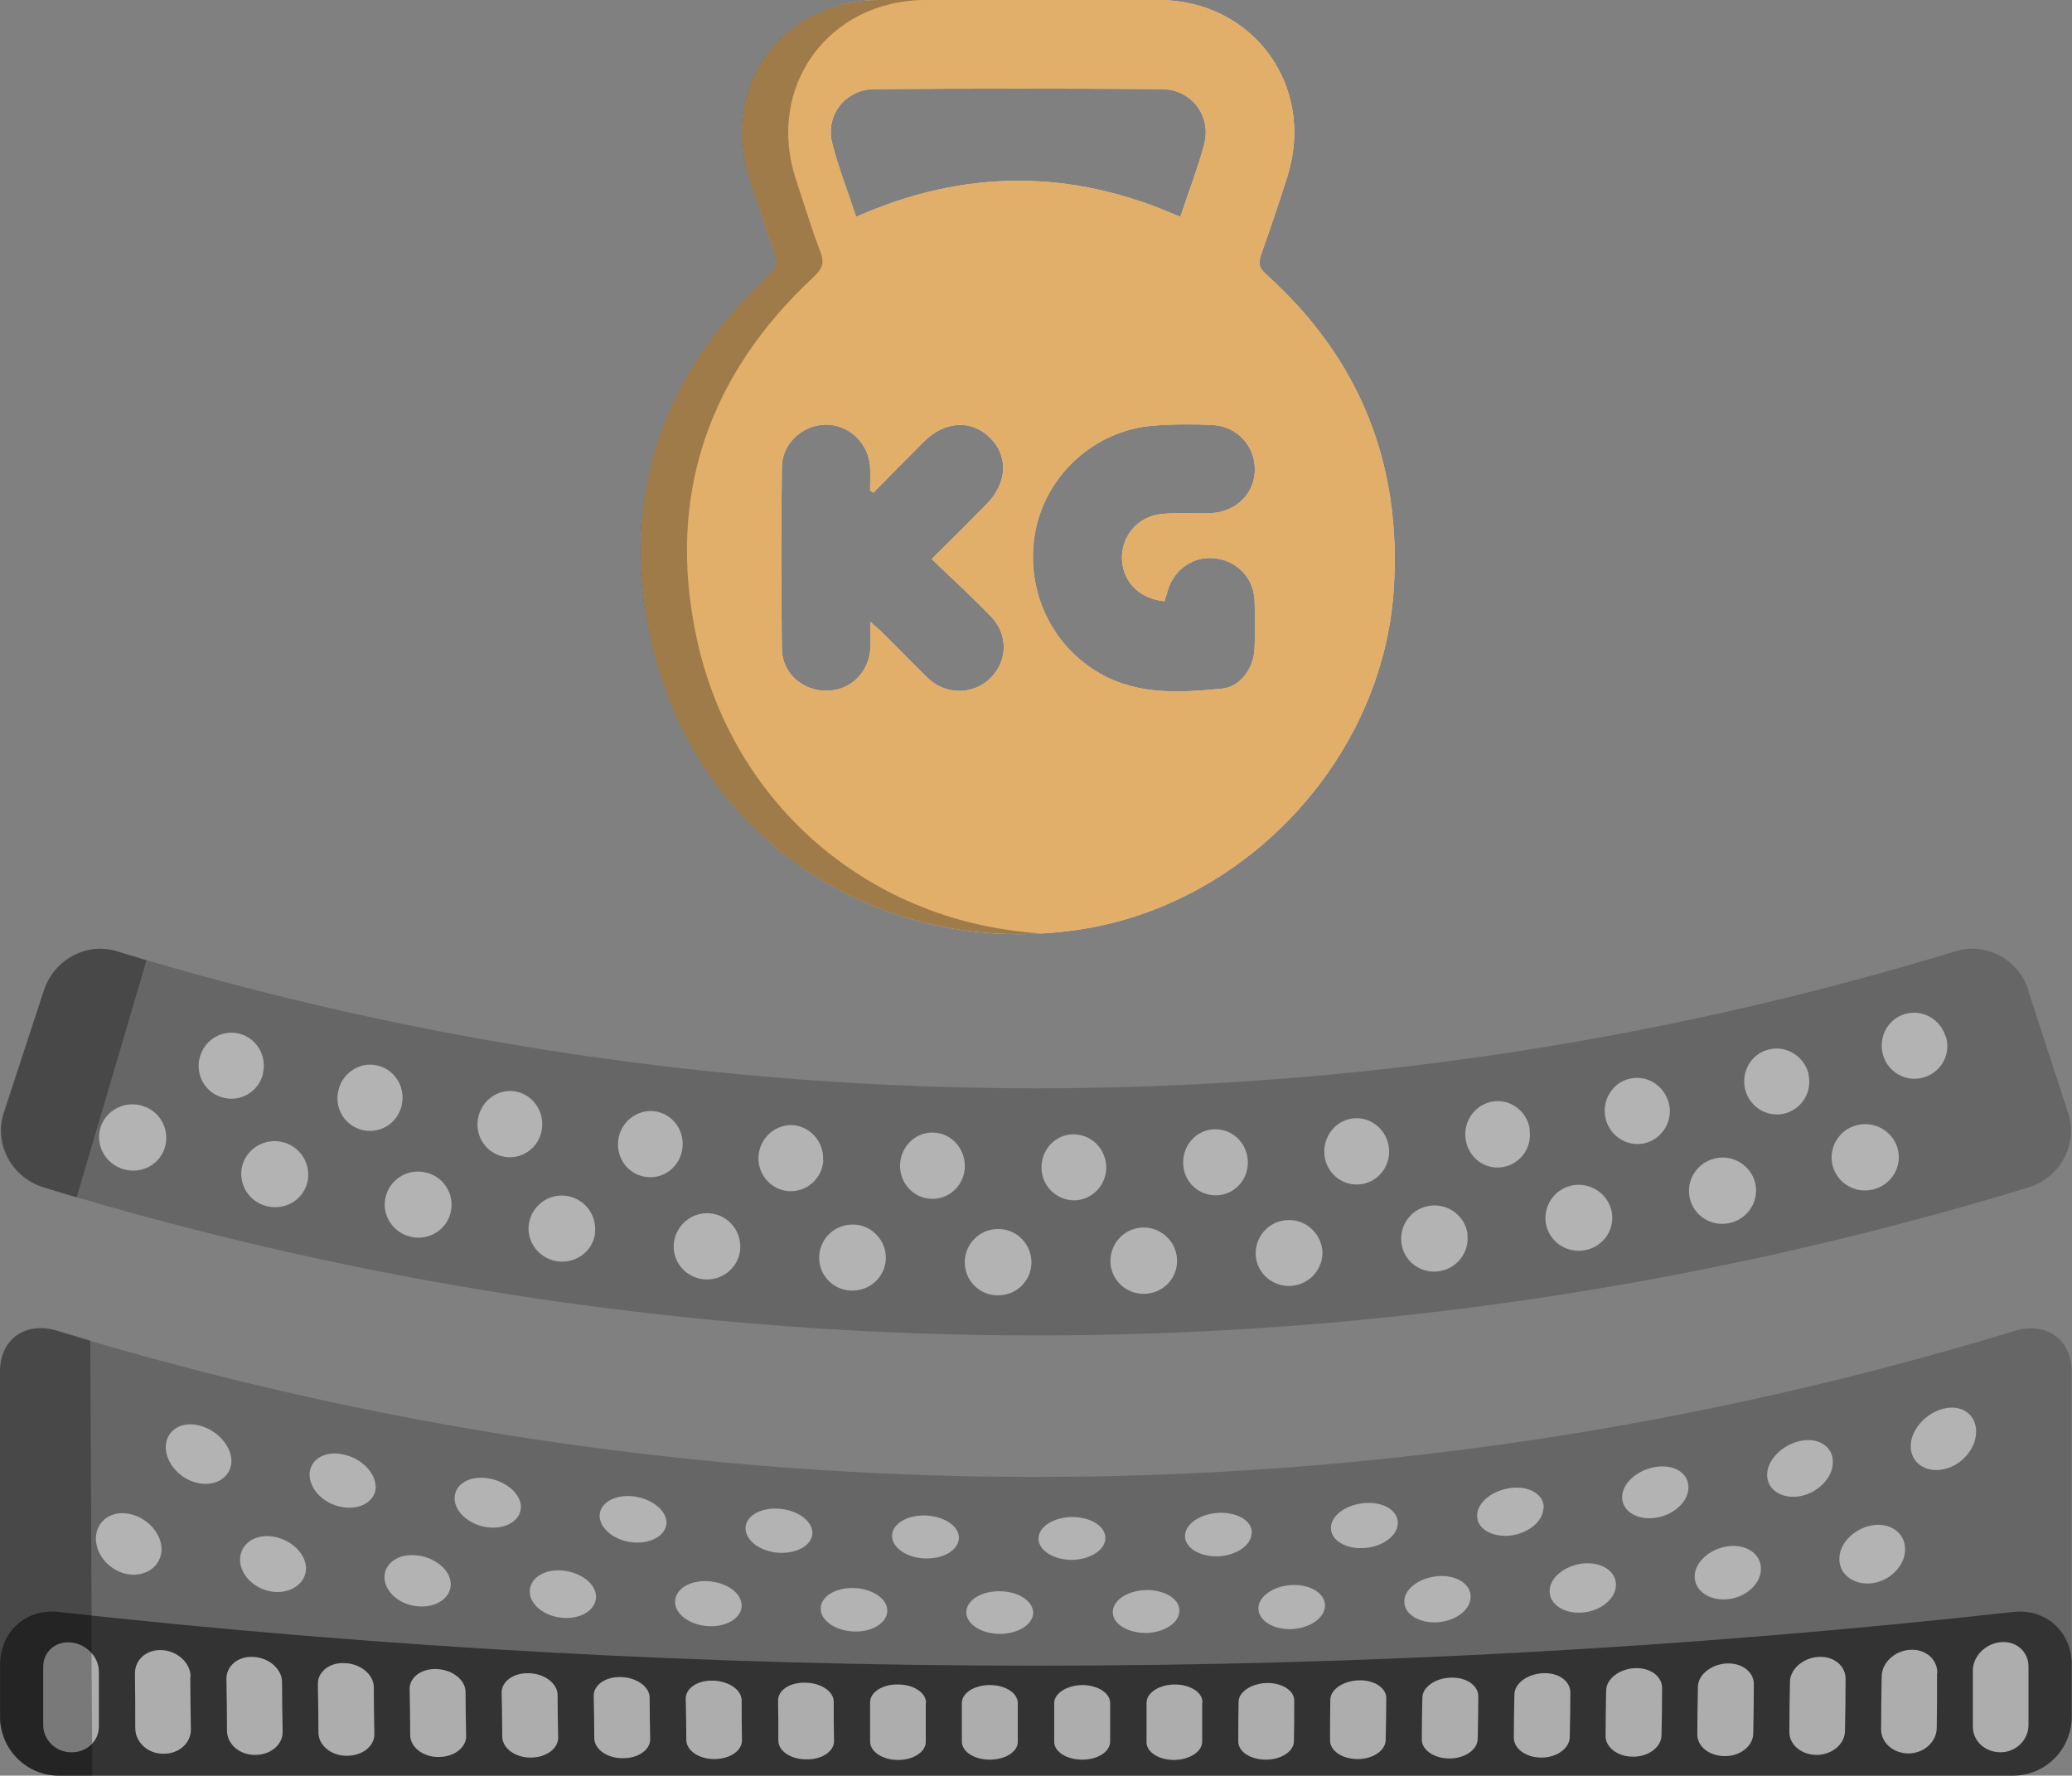 <?xml version="1.0" encoding="UTF-8"?>
<svg id="_Слой_1" data-name="Слой 1" xmlns="http://www.w3.org/2000/svg" viewBox="0 0 70.01 60">
  <rect x="0" y="0" width="70.01" height="60" fill="#808080" stroke="none"/>
  <defs>
    <style>
      .cls-1, .cls-2 {
        fill: #fff;
      }

      .cls-3 {
        opacity: .6;
      }

      .cls-2 {
        opacity: .5;
      }

      .cls-4 {
        fill: #333;
      }

      .cls-5 {
        opacity: .3;
      }

      .cls-6 {
        fill: #decdba;
      }

      .cls-7 {
        fill: #666;
      }

      .cls-8 {
        fill: #e2af6a;
      }
    </style>
  </defs>
  <g>
    <path class="cls-6" d="M34.41,0c1.58,0,3.17,0,4.75,0,3.19,.01,5.3,2.91,4.34,5.96-.28,.89-.58,1.77-.89,2.65-.09,.27-.08,.43,.15,.64,3.19,2.86,4.62,6.44,4.33,10.71-.39,5.7-5.02,10.64-10.68,11.46-6.82,.99-13.02-3.18-14.44-9.9-1.01-4.76,.4-8.85,3.97-12.17,.29-.27,.36-.47,.22-.84-.31-.81-.56-1.64-.83-2.46C24.31,2.93,26.43,.01,29.71,0c1.57,0,3.13,0,4.7,0Zm-4.9,16.65s-.07-.05-.11-.07c0-.27,.01-.53,0-.8-.05-.81-.72-1.44-1.51-1.43-.77,.01-1.46,.63-1.47,1.42-.03,2.05-.03,4.1,0,6.15,0,.82,.7,1.43,1.51,1.42,.81,0,1.44-.63,1.48-1.45,.01-.26,0-.52,0-.88,.19,.18,.32,.28,.43,.39,.51,.5,1,1.02,1.52,1.52,.61,.58,1.55,.56,2.12-.02,.57-.58,.59-1.47,0-2.07-.63-.66-1.31-1.27-2-1.94,.67-.66,1.27-1.26,1.86-1.86,.69-.7,.74-1.6,.13-2.22-.63-.64-1.54-.6-2.26,.12-.57,.57-1.14,1.15-1.71,1.73Zm9.86,3.67c-.86-.08-1.42-.64-1.46-1.41-.03-.78,.52-1.46,1.33-1.54,.54-.06,1.1-.01,1.65-.03,.87-.03,1.51-.66,1.51-1.48,0-.79-.6-1.46-1.44-1.5-.68-.03-1.37-.03-2.05,.03-1.91,.17-3.52,1.63-3.91,3.48-.41,1.96,.48,3.94,2.19,4.9,1.3,.73,2.7,.63,4.1,.5,.63-.06,1.08-.7,1.1-1.38,.02-.53,.02-1.07,0-1.6-.03-.75-.57-1.32-1.3-1.42-.72-.1-1.38,.32-1.62,1.04-.04,.12-.07,.25-.12,.4ZM28.92,7.33c3.67-1.63,7.31-1.63,10.96,0,.28-.84,.58-1.62,.8-2.42,.27-.98-.41-1.89-1.42-1.9-3.23-.02-6.46-.02-9.69,0-1,0-1.69,.87-1.45,1.83,.21,.83,.53,1.64,.81,2.49Z"/>
    <path class="cls-8" d="M34.41,0c1.58,0,3.17,0,4.75,0,3.19,.01,5.3,2.91,4.34,5.96-.28,.89-.58,1.77-.89,2.65-.09,.27-.08,.43,.15,.64,3.19,2.86,4.62,6.44,4.33,10.71-.39,5.7-5.02,10.64-10.68,11.46-6.82,.99-13.02-3.18-14.44-9.9-1.01-4.76,.4-8.85,3.97-12.17,.29-.27,.36-.47,.22-.84-.31-.81-.56-1.64-.83-2.46C24.31,2.93,26.43,.01,29.71,0c1.57,0,3.13,0,4.7,0Zm-4.9,16.65s-.07-.05-.11-.07c0-.27,.01-.53,0-.8-.05-.81-.72-1.44-1.51-1.43-.77,.01-1.46,.63-1.47,1.42-.03,2.05-.03,4.1,0,6.15,0,.82,.7,1.43,1.51,1.42,.81,0,1.44-.63,1.48-1.45,.01-.26,0-.52,0-.88,.19,.18,.32,.28,.43,.39,.51,.5,1,1.02,1.52,1.52,.61,.58,1.55,.56,2.12-.02,.57-.58,.59-1.47,0-2.07-.63-.66-1.31-1.27-2-1.94,.67-.66,1.27-1.26,1.86-1.86,.69-.7,.74-1.6,.13-2.22-.63-.64-1.54-.6-2.26,.12-.57,.57-1.14,1.15-1.71,1.73Zm9.86,3.67c-.86-.08-1.42-.64-1.46-1.41-.03-.78,.52-1.46,1.33-1.54,.54-.06,1.1-.01,1.65-.03,.87-.03,1.51-.66,1.51-1.48,0-.79-.6-1.46-1.44-1.5-.68-.03-1.37-.03-2.05,.03-1.91,.17-3.52,1.63-3.91,3.48-.41,1.96,.48,3.94,2.19,4.9,1.3,.73,2.7,.63,4.1,.5,.63-.06,1.08-.7,1.1-1.38,.02-.53,.02-1.07,0-1.6-.03-.75-.57-1.32-1.3-1.42-.72-.1-1.38,.32-1.62,1.04-.04,.12-.07,.25-.12,.4ZM28.92,7.33c3.67-1.63,7.31-1.63,10.96,0,.28-.84,.58-1.62,.8-2.42,.27-.98-.41-1.89-1.42-1.9-3.23-.02-6.46-.02-9.69,0-1,0-1.69,.87-1.45,1.83,.21,.83,.53,1.64,.81,2.49Z"/>
    <path class="cls-5" d="M23.53,21.52c-1.01-4.76,.4-8.85,3.97-12.17,.29-.27,.36-.47,.22-.84-.31-.81-.56-1.64-.83-2.46C25.87,2.93,27.99,.01,31.27,0c.58,0,1.16,0,1.74,0-1.1,0-2.2,0-3.31,0-3.28,0-5.4,2.93-4.38,6.05,.27,.82,.53,1.65,.83,2.46,.14,.37,.07,.57-.22,.84-3.57,3.32-4.98,7.42-3.97,12.17,1.34,6.32,6.9,10.39,13.24,10.02-5.67-.33-10.44-4.23-11.67-10.02Z"/>
  </g>
  <g>
    <path class="cls-7" d="M68.53,33.47c.45,1.38,.9,2.76,1.35,4.14,.34,1.05-.26,2.19-1.36,2.52-21.84,6.66-45.18,6.66-67.02,0-1.1-.34-1.71-1.48-1.36-2.53,.45-1.38,.9-2.76,1.35-4.14,.35-1.05,1.44-1.63,2.45-1.32,20.25,6.18,41.89,6.18,62.15,0,1.01-.31,2.11,.27,2.45,1.32Z"/>
    <path class="cls-5" d="M4.95,32.45c-.79,2.67-1.57,5.34-2.36,8.01-.37-.11-.74-.22-1.1-.33-1.1-.33-1.69-1.46-1.38-2.49,.46-1.39,.91-2.78,1.37-4.17,.35-1.05,1.44-1.63,2.45-1.33,.34,.1,.68,.21,1.02,.31Z"/>
    <g>
      <g>
        <path class="cls-2" d="M5.58,38.74c-.16,.6-.79,.95-1.4,.77-.61-.17-.96-.8-.79-1.39,.17-.59,.8-.93,1.4-.76,.6,.17,.95,.78,.79,1.38Z"/>
        <path class="cls-2" d="M10.39,39.93c-.13,.6-.74,.98-1.36,.83-.62-.14-.99-.75-.85-1.35,.15-.6,.76-.96,1.36-.82,.6,.14,.98,.74,.85,1.34Z"/>
        <path class="cls-2" d="M15.24,40.91c-.11,.61-.7,1.01-1.32,.89-.62-.12-1.02-.71-.9-1.31,.12-.61,.71-1,1.32-.88,.61,.11,1.01,.69,.9,1.3Z"/>
        <path class="cls-2" d="M20.11,41.67c-.08,.61-.65,1.04-1.28,.95-.62-.09-1.05-.66-.96-1.27,.1-.61,.67-1.03,1.27-.94,.61,.09,1.04,.65,.96,1.26Z"/>
        <path class="cls-2" d="M25.01,42.22c-.05,.61-.61,1.07-1.23,1.01-.63-.06-1.08-.62-1.01-1.23,.07-.61,.62-1.06,1.23-1,.61,.06,1.06,.6,1.01,1.22Z"/>
        <path class="cls-2" d="M29.93,42.55c-.03,.62-.56,1.09-1.19,1.06-.63-.03-1.1-.57-1.06-1.18,.04-.62,.57-1.08,1.19-1.05,.61,.03,1.09,.56,1.06,1.17Z"/>
        <path class="cls-2" d="M34.85,42.66c0,.62-.51,1.12-1.14,1.11-.63,0-1.13-.52-1.11-1.14,.01-.62,.52-1.11,1.14-1.1,.61,0,1.11,.51,1.11,1.12Z"/>
        <path class="cls-2" d="M39.77,42.56c.03,.62-.46,1.14-1.09,1.16-.63,.02-1.15-.47-1.16-1.09-.01-.62,.47-1.13,1.09-1.15,.61-.02,1.13,.46,1.16,1.07Z"/>
        <path class="cls-2" d="M44.68,42.24c.05,.61-.41,1.16-1.04,1.21-.63,.05-1.17-.42-1.21-1.03-.04-.62,.43-1.15,1.04-1.19,.61-.05,1.15,.41,1.21,1.02Z"/>
        <path class="cls-2" d="M49.58,41.71c.08,.61-.36,1.17-.98,1.25-.63,.08-1.19-.37-1.25-.98-.07-.61,.37-1.17,.99-1.24,.61-.07,1.17,.36,1.25,.97Z"/>
        <path class="cls-2" d="M54.46,40.96c.11,.61-.31,1.19-.93,1.29-.62,.1-1.2-.31-1.3-.92-.09-.61,.32-1.18,.93-1.28,.61-.1,1.19,.31,1.3,.91Z"/>
        <path class="cls-2" d="M59.31,40c.13,.6-.26,1.2-.88,1.33-.62,.13-1.22-.26-1.34-.87-.12-.61,.27-1.19,.88-1.32,.6-.13,1.2,.25,1.34,.85Z"/>
        <path class="cls-2" d="M64.12,38.82c.16,.6-.2,1.21-.82,1.37-.61,.16-1.23-.21-1.38-.81-.15-.6,.22-1.21,.82-1.36,.6-.15,1.21,.2,1.38,.79Z"/>
      </g>
      <g>
        <path class="cls-2" d="M8.89,36.28c-.15,.6-.75,.97-1.35,.81-.6-.15-.95-.77-.79-1.36,.16-.6,.76-.95,1.34-.8,.58,.15,.94,.75,.79,1.35Z"/>
        <path class="cls-2" d="M13.58,37.32c-.12,.61-.71,1-1.31,.87-.6-.13-.98-.72-.84-1.33,.13-.6,.72-.99,1.3-.86,.59,.12,.97,.71,.85,1.31Z"/>
        <path class="cls-2" d="M18.31,38.16c-.09,.61-.66,1.03-1.26,.93-.6-.1-1.01-.68-.9-1.29,.11-.61,.67-1.02,1.26-.92,.59,.1,.99,.67,.9,1.28Z"/>
        <path class="cls-2" d="M23.06,38.79c-.07,.61-.61,1.06-1.22,.98-.61-.07-1.03-.63-.95-1.25,.08-.61,.63-1.04,1.22-.97,.59,.07,1.02,.62,.95,1.23Z"/>
        <path class="cls-2" d="M27.82,39.21c-.04,.62-.57,1.08-1.18,1.04-.61-.05-1.06-.59-1.01-1.2,.05-.61,.58-1.07,1.17-1.03,.59,.05,1.05,.58,1.01,1.19Z"/>
        <path class="cls-2" d="M32.6,39.42c-.01,.62-.52,1.11-1.13,1.09-.61-.02-1.08-.54-1.06-1.16,.03-.62,.53-1.1,1.13-1.08,.6,.02,1.07,.53,1.06,1.15Z"/>
        <path class="cls-2" d="M37.38,39.42c.01,.62-.47,1.13-1.08,1.14-.61,0-1.11-.49-1.11-1.11,0-.62,.48-1.12,1.08-1.12,.6,0,1.09,.48,1.11,1.1Z"/>
        <path class="cls-2" d="M42.16,39.21c.04,.62-.42,1.15-1.03,1.18-.61,.03-1.13-.44-1.15-1.06-.03-.62,.43-1.14,1.03-1.17,.6-.03,1.11,.43,1.15,1.05Z"/>
        <path class="cls-2" d="M46.93,38.79c.07,.61-.37,1.17-.98,1.23-.61,.06-1.15-.39-1.2-1.01-.05-.61,.38-1.16,.98-1.22,.59-.06,1.13,.38,1.2,1Z"/>
        <path class="cls-2" d="M51.68,38.17c.1,.61-.32,1.18-.92,1.27-.61,.09-1.16-.34-1.24-.96-.08-.61,.33-1.17,.93-1.26,.59-.09,1.15,.33,1.24,.94Z"/>
        <path class="cls-2" d="M56.4,37.33c.12,.6-.27,1.19-.87,1.31-.6,.11-1.18-.29-1.29-.9-.11-.61,.28-1.19,.87-1.3,.59-.11,1.16,.28,1.29,.89Z"/>
        <path class="cls-2" d="M61.1,36.28c.15,.6-.21,1.2-.81,1.35-.6,.14-1.19-.24-1.33-.84-.13-.6,.23-1.2,.82-1.33,.58-.14,1.18,.23,1.33,.83Z"/>
        <path class="cls-2" d="M65.75,35.03c.18,.59-.16,1.21-.76,1.38-.59,.17-1.21-.18-1.37-.78-.16-.6,.18-1.21,.76-1.37,.58-.16,1.19,.18,1.36,.77Z"/>
      </g>
    </g>
  </g>
  <g>
    <path class="cls-7" d="M70,46.36c0,3.88,0,7.76,0,11.63,0,1.11-.89,2-2,2-22,0-44,0-66,0-1.1,0-2-.89-2-2,0-3.88,0-7.76,0-11.63,0-1.11,.87-1.72,1.95-1.38,21.54,6.57,44.55,6.57,66.1,0,1.08-.34,1.95,.27,1.95,1.38Z"/>
    <path class="cls-5" d="M3.05,45.3c.02,4.13,.04,8.26,.06,12.39,0,.15-.12,.28-.26,.27-.95-.04-1.9-.08-2.85-.12v-11.49c0-1.11,.87-1.72,1.95-1.38,.37,.11,.73,.22,1.1,.33Z"/>
    <g>
      <g>
        <path class="cls-2" d="M5.46,52.34c0,.55-.49,.94-1.1,.86-.61-.08-1.11-.62-1.12-1.2,0-.58,.49-.96,1.1-.85,.61,.11,1.11,.64,1.12,1.19Z"/>
        <path class="cls-2" d="M10.34,52.99c0,.5-.49,.86-1.1,.8-.62-.07-1.12-.55-1.13-1.08,0-.53,.49-.88,1.1-.79,.62,.09,1.12,.57,1.13,1.07Z"/>
        <path class="cls-2" d="M15.23,53.53c0,.47-.49,.8-1.11,.75-.62-.05-1.12-.49-1.13-.98,0-.49,.49-.82,1.11-.74,.62,.07,1.13,.51,1.13,.97Z"/>
        <path class="cls-2" d="M20.14,53.95c0,.44-.49,.76-1.11,.72-.62-.04-1.13-.44-1.13-.89,0-.45,.49-.77,1.11-.71,.62,.06,1.13,.45,1.13,.89Z"/>
        <path class="cls-2" d="M25.06,54.25c0,.42-.5,.73-1.12,.7-.62-.03-1.13-.4-1.13-.82,0-.43,.49-.74,1.12-.7,.62,.04,1.13,.4,1.13,.82Z"/>
        <path class="cls-2" d="M29.98,54.43c0,.4-.5,.72-1.12,.7-.62-.02-1.13-.36-1.13-.77,0-.41,.5-.72,1.12-.7,.62,.02,1.13,.36,1.13,.76Z"/>
        <path class="cls-2" d="M34.91,54.49c0,.4-.5,.72-1.13,.72-.62,0-1.13-.33-1.13-.73,0-.4,.5-.72,1.13-.71,.62,0,1.13,.33,1.13,.73Z"/>
        <path class="cls-2" d="M39.85,54.43c0,.4-.51,.74-1.13,.75-.62,0-1.13-.31-1.12-.71,0-.4,.51-.73,1.13-.74,.62-.01,1.13,.3,1.12,.7Z"/>
        <path class="cls-2" d="M44.77,54.25c0,.42-.51,.77-1.13,.8-.62,.02-1.12-.29-1.12-.7,0-.41,.51-.76,1.13-.79,.62-.03,1.12,.28,1.12,.69Z"/>
        <path class="cls-2" d="M49.69,53.96c0,.44-.51,.82-1.13,.86-.62,.03-1.12-.28-1.11-.71,0-.42,.51-.8,1.13-.85,.62-.05,1.12,.26,1.11,.7Z"/>
        <path class="cls-2" d="M54.6,53.55c0,.47-.51,.89-1.13,.94-.62,.05-1.12-.28-1.11-.73,0-.45,.51-.86,1.13-.93,.62-.06,1.12,.26,1.11,.73Z"/>
        <path class="cls-2" d="M59.5,53.01c0,.51-.51,.97-1.13,1.03-.62,.06-1.11-.29-1.11-.77,0-.48,.51-.94,1.13-1.02,.62-.08,1.11,.26,1.11,.76Z"/>
        <path class="cls-2" d="M64.37,52.36c0,.55-.51,1.06-1.12,1.14-.61,.07-1.11-.3-1.1-.83,0-.53,.51-1.03,1.12-1.13,.61-.1,1.11,.27,1.1,.82Z"/>
      </g>
      <g>
        <path class="cls-2" d="M7.82,49.36c0,.53-.49,.87-1.1,.76-.61-.11-1.11-.66-1.12-1.21,0-.55,.49-.89,1.1-.75,.61,.14,1.11,.67,1.12,1.2Z"/>
        <path class="cls-2" d="M12.7,50.22c0,.48-.49,.81-1.11,.71-.62-.09-1.12-.58-1.13-1.09,0-.51,.49-.82,1.1-.7,.62,.11,1.12,.6,1.13,1.08Z"/>
        <path class="cls-2" d="M17.6,50.92c0,.45-.49,.76-1.11,.69-.62-.07-1.13-.52-1.13-.98,0-.47,.49-.77,1.11-.68,.62,.09,1.13,.52,1.13,.97Z"/>
        <path class="cls-2" d="M22.52,51.44c0,.42-.49,.73-1.12,.68-.62-.05-1.13-.46-1.14-.89,0-.44,.49-.73,1.12-.67,.62,.07,1.13,.46,1.14,.88Z"/>
        <path class="cls-2" d="M27.45,51.79c0,.41-.5,.71-1.12,.68-.62-.03-1.13-.4-1.14-.82,0-.42,.5-.71,1.12-.67,.62,.04,1.13,.4,1.14,.81Z"/>
        <path class="cls-2" d="M32.4,51.96c0,.4-.5,.72-1.13,.7-.62-.01-1.13-.36-1.13-.76,0-.4,.5-.71,1.13-.69,.62,.02,1.13,.35,1.13,.75Z"/>
        <path class="cls-2" d="M37.35,51.97c0,.4-.51,.73-1.13,.74-.62,0-1.13-.32-1.13-.72,0-.4,.51-.72,1.13-.73,.63,0,1.13,.31,1.13,.71Z"/>
        <path class="cls-2" d="M42.29,51.8c0,.41-.51,.76-1.13,.79-.62,.02-1.13-.29-1.12-.69,0-.4,.51-.75,1.14-.78,.62-.03,1.13,.27,1.12,.68Z"/>
        <path class="cls-2" d="M47.23,51.46c0,.43-.51,.81-1.14,.85-.62,.04-1.12-.26-1.12-.68,0-.42,.51-.79,1.14-.84,.62-.05,1.12,.24,1.12,.67Z"/>
        <path class="cls-2" d="M52.15,50.95c0,.45-.51,.87-1.13,.94-.62,.06-1.12-.24-1.11-.68,0-.44,.51-.85,1.14-.93,.62-.08,1.12,.22,1.11,.67Z"/>
        <path class="cls-2" d="M57.05,50.26c0,.49-.51,.95-1.13,1.03-.62,.08-1.11-.23-1.11-.7,0-.47,.51-.92,1.13-1.02,.62-.1,1.11,.2,1.11,.69Z"/>
        <path class="cls-2" d="M61.93,49.41c0,.53-.51,1.04-1.12,1.15-.62,.1-1.11-.23-1.1-.73,0-.5,.51-1.01,1.12-1.14,.61-.13,1.11,.19,1.1,.72Z"/>
        <path class="cls-2" d="M66.77,48.38c0,.58-.5,1.15-1.11,1.27-.61,.12-1.1-.23-1.1-.78,0-.55,.5-1.12,1.11-1.27,.61-.15,1.1,.19,1.1,.77Z"/>
      </g>
    </g>
    <path class="cls-4" d="M68.01,60c-22,0-44.01,0-66.01,0C.89,60.01,0,59.11,0,58v-1.76c0-1.11,.89-1.9,1.98-1.77,21.83,2.42,44.21,2.42,66.04,0,1.09-.13,1.98,.66,1.98,1.77v1.76c0,1.11-.89,2.01-2,2Z"/>
    <g class="cls-3">
      <path class="cls-1" d="M3.34,56.45c0,.63,0,1.27,0,1.9,0,.48-.41,.87-.93,.86,0,0,0,0-.01,0-.52,0-.94-.42-.94-.92,0-.66,0-1.31,0-1.97,0-.5,.41-.87,.93-.82,0,0,0,0,.01,0,.51,.05,.93,.48,.94,.96Z"/>
      <path class="cls-1" d="M6.43,56.66c0,.6,.01,1.19,.02,1.79,0,.45-.41,.82-.93,.81,0,0,0,0-.01,0-.52,0-.94-.39-.94-.87,0-.62,0-1.24-.01-1.85,0-.47,.41-.82,.93-.78,0,0,0,0,.01,0,.51,.04,.94,.44,.94,.9Z"/>
      <path class="cls-1" d="M9.53,56.84c0,.56,.01,1.13,.02,1.69,0,.43-.41,.77-.93,.77,0,0,0,0-.01,0-.52,0-.94-.37-.94-.82,0-.58-.01-1.17-.02-1.75,0-.45,.41-.78,.93-.74,0,0,0,0,.01,0,.52,.04,.94,.42,.94,.85Z"/>
      <path class="cls-1" d="M12.63,57c0,.53,.01,1.07,.02,1.6,0,.41-.41,.73-.93,.73,0,0,0,0-.01,0-.52,0-.94-.35-.95-.77,0-.55-.01-1.1-.02-1.66,0-.42,.41-.74,.93-.7,0,0,0,0,.01,0,.52,.03,.94,.39,.95,.8Z"/>
      <path class="cls-1" d="M15.73,57.14c0,.51,.01,1.02,.02,1.53,0,.39-.41,.7-.93,.7,0,0,0,0-.01,0-.52,0-.94-.33-.95-.73,0-.52-.01-1.05-.02-1.57,0-.4,.41-.7,.93-.67,0,0,0,0,.01,0,.52,.03,.94,.37,.95,.76Z"/>
      <path class="cls-1" d="M18.84,57.26c0,.49,.01,.98,.02,1.46,0,.37-.41,.67-.93,.67,0,0,0,0-.01,0-.52,0-.94-.32-.95-.7,0-.5-.01-1-.02-1.5,0-.38,.41-.67,.93-.65,0,0,0,0,.01,0,.52,.02,.94,.35,.95,.72Z"/>
      <path class="cls-1" d="M21.95,57.36c0,.47,.01,.94,.02,1.41,0,.36-.41,.65-.93,.64,0,0,0,0-.01,0-.52,0-.94-.3-.95-.67,0-.48-.01-.96-.02-1.44,0-.37,.41-.65,.93-.63,0,0,0,0,.01,0,.52,.02,.94,.33,.95,.68Z"/>
      <path class="cls-1" d="M25.06,57.44c0,.46,0,.91,.01,1.37,0,.35-.41,.63-.93,.63,0,0,0,0-.01,0-.52,0-.94-.29-.94-.65,0-.46-.01-.93-.02-1.39,0-.36,.41-.63,.93-.61,0,0,0,0,.01,0,.52,.02,.94,.31,.95,.66Z"/>
      <path class="cls-1" d="M28.17,57.5c0,.45,0,.89,.01,1.34,0,.34-.41,.62-.93,.61,0,0,0,0-.01,0-.52,0-.94-.28-.94-.63,0-.45,0-.9-.01-1.36,0-.35,.41-.62,.93-.6,0,0,0,0,.01,0,.52,.01,.94,.3,.94,.64Z"/>
      <path class="cls-1" d="M31.28,57.54c0,.44,0,.88,0,1.32,0,.34-.42,.61-.93,.61,0,0,0,0-.01,0-.52,0-.94-.28-.94-.62,0-.44,0-.89,0-1.33,0-.34,.42-.61,.94-.6,0,0,0,0,.01,0,.52,0,.94,.28,.94,.62Z"/>
      <path class="cls-1" d="M34.39,57.55c0,.44,0,.87,0,1.31,0,.33-.42,.6-.94,.6,0,0,0,0-.01,0-.52,0-.94-.27-.94-.61,0-.44,0-.88,0-1.31,0-.33,.42-.6,.94-.6,0,0,0,0,.01,0,.52,0,.94,.27,.94,.61Z"/>
      <path class="cls-1" d="M37.51,57.54c0,.44,0,.88,0,1.31,0,.34-.42,.61-.94,.61h-.01c-.52,0-.94-.27-.94-.6,0-.44,0-.87,0-1.31,0-.33,.42-.6,.94-.61,0,0,0,0,.01,0,.52,0,.94,.27,.94,.6Z"/>
      <path class="cls-1" d="M40.62,57.52c0,.44,0,.89,0,1.33,0,.34-.42,.61-.94,.62,0,0,0,0-.01,0-.52,0-.94-.27-.93-.61,0-.44,0-.88,0-1.32,0-.34,.42-.61,.94-.62,0,0,0,0,.01,0,.52,0,.94,.26,.94,.6Z"/>
      <path class="cls-1" d="M43.73,57.47c0,.45,0,.9-.01,1.36,0,.35-.43,.63-.94,.63,0,0,0,0-.01,0-.52,0-.93-.27-.93-.61,0-.45,0-.89,.01-1.34,0-.34,.43-.62,.94-.64,0,0,0,0,.01,0,.52-.01,.94,.26,.93,.6Z"/>
      <path class="cls-1" d="M46.84,57.4c0,.46-.01,.93-.02,1.39,0,.36-.43,.65-.94,.65,0,0,0,0-.01,0-.52,0-.93-.28-.93-.63,0-.46,0-.91,.01-1.37,0-.35,.43-.64,.95-.66,0,0,0,0,.01,0,.52-.02,.94,.26,.93,.61Z"/>
      <path class="cls-1" d="M49.95,57.31c0,.48-.01,.96-.02,1.44,0,.37-.43,.67-.95,.67,0,0,0,0-.01,0-.52,0-.93-.29-.93-.64,0-.47,.01-.94,.02-1.41,0-.36,.43-.66,.95-.68,0,0,0,0,.01,0,.52-.02,.93,.26,.93,.63Z"/>
      <path class="cls-1" d="M53.06,57.19c0,.5-.01,1-.02,1.5,0,.38-.43,.7-.95,.7,0,0,0,0-.01,0-.52,0-.93-.3-.93-.67,0-.49,.01-.98,.02-1.46,0-.37,.43-.69,.95-.72,0,0,0,0,.01,0,.52-.03,.93,.26,.93,.65Z"/>
      <path class="cls-1" d="M56.16,57.06c0,.52-.01,1.05-.02,1.57,0,.4-.43,.73-.95,.73,0,0,0,0-.01,0-.52,0-.93-.31-.93-.7,0-.51,.01-1.02,.02-1.53,0-.39,.43-.73,.95-.76,0,0,0,0,.01,0,.52-.03,.93,.27,.93,.67Z"/>
      <path class="cls-1" d="M59.26,56.91c0,.55-.01,1.1-.02,1.66,0,.42-.43,.77-.95,.77,0,0,0,0-.01,0-.52,0-.93-.32-.93-.73,0-.53,.01-1.07,.02-1.6,0-.41,.43-.76,.95-.8,0,0,0,0,.01,0,.52-.03,.93,.28,.93,.7Z"/>
      <path class="cls-1" d="M62.36,56.73c0,.58-.01,1.17-.02,1.75,0,.45-.43,.81-.94,.82,0,0,0,0-.01,0-.52,0-.93-.34-.93-.77,0-.56,.01-1.13,.02-1.69,0-.43,.43-.81,.94-.85,0,0,0,0,.01,0,.52-.04,.93,.29,.93,.74Z"/>
      <path class="cls-1" d="M65.45,56.53c0,.62,0,1.24-.01,1.85,0,.47-.42,.86-.94,.87,0,0,0,0-.01,0-.52,0-.93-.36-.93-.81,0-.6,.01-1.19,.02-1.79,0-.45,.42-.86,.94-.9,0,0,0,0,.01,0,.51-.04,.93,.3,.93,.78Z"/>
      <path class="cls-1" d="M68.54,56.32c0,.66,0,1.31,0,1.97,0,.5-.42,.92-.94,.92,0,0,0,0-.01,0-.52,0-.93-.38-.93-.86,0-.63,0-1.27,0-1.9,0-.48,.42-.91,.94-.96,0,0,0,0,.01,0,.51-.05,.93,.32,.93,.82Z"/>
    </g>
    <path class="cls-5" d="M3.09,54.59c0,1.8,.02,3.61,.03,5.41h-1.11c-1.11,0-2-.89-2-2,0-.59,0-1.17,0-1.76,0-1.11,.88-1.9,1.98-1.77,.37,.04,.73,.08,1.1,.12Z"/>
  </g>
</svg>